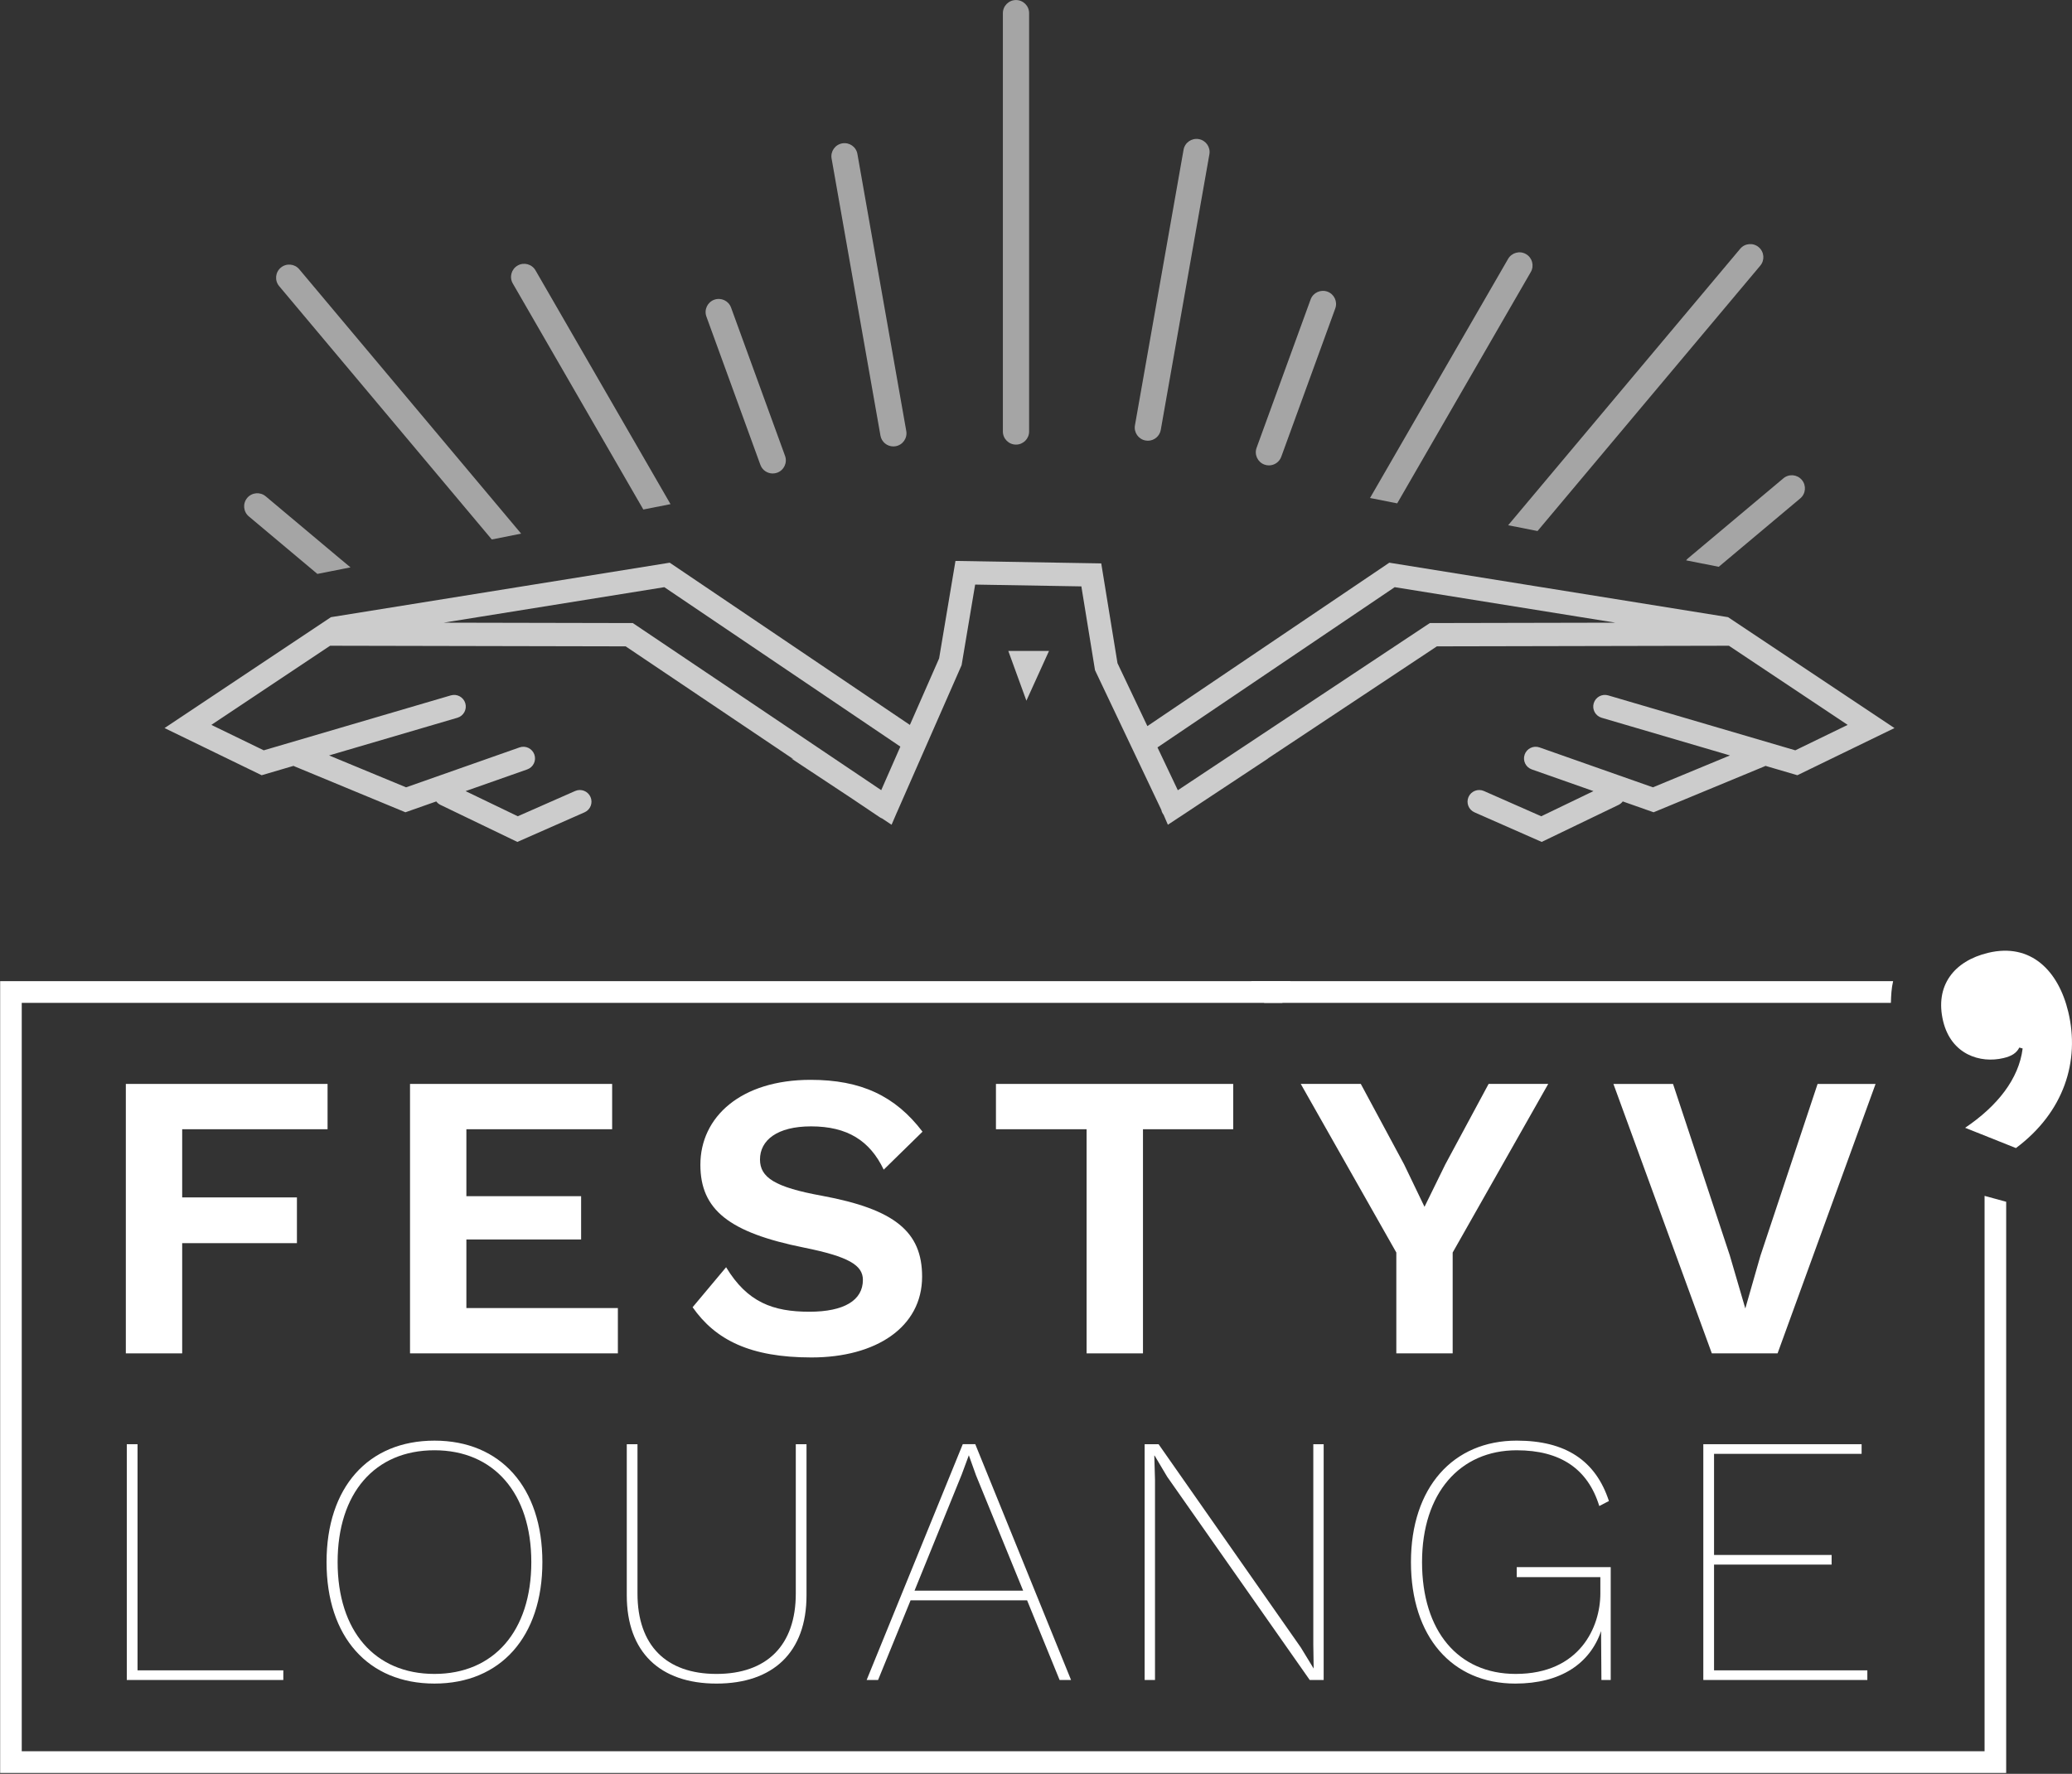 <?xml version="1.0" encoding="UTF-8" standalone="no"?>
<!DOCTYPE svg PUBLIC "-//W3C//DTD SVG 1.1//EN" "http://www.w3.org/Graphics/SVG/1.1/DTD/svg11.dtd">
<svg width="100%" height="100%" viewBox="0 0 1545 1323" version="1.1" xmlns="http://www.w3.org/2000/svg" xmlns:xlink="http://www.w3.org/1999/xlink" xml:space="preserve" xmlns:serif="http://www.serif.com/" style="fill-rule:evenodd;clip-rule:evenodd;stroke-linejoin:round;stroke-miterlimit:2;">
    <rect x="0" y="0" width="1545" height="1323" fill="#333333" stroke="none"/>
    <g transform="matrix(1,0,0,1,-1417.14,-372.221)">
        <g transform="matrix(5.556,0,0,5.556,0,0)">
            <g transform="matrix(1,0,0,1,279.515,242.591)">
                <path d="M0,-24.005L0,-14.853L15.399,-14.853L15.399,-8.713L0,-8.713L0,6.083L-7.562,6.083L-7.562,-30.088L19.511,-30.088L19.511,-24.005L0,-24.005Z" style="fill:white;fill-rule:nonzero;"/>
            </g>
        </g>
        <g transform="matrix(5.556,0,0,5.556,0,0)">
            <g transform="matrix(1,0,0,1,337.988,218.585)">
                <path d="M0,24.006L0,30.088L-27.895,30.088L-27.895,-6.082L-0.769,-6.082L-0.769,0.001L-20.332,0.001L-20.332,8.988L-4.933,8.988L-4.933,14.799L-20.332,14.799L-20.332,24.006L0,24.006Z" style="fill:white;fill-rule:nonzero;"/>
            </g>
        </g>
        <g transform="matrix(5.556,0,0,5.556,0,0)">
            <g transform="matrix(1,0,0,1,378.873,242.261)">
                <path d="M0,-23.346L-5.207,-18.249C-7.068,-22.141 -10.084,-24.06 -14.962,-24.06C-19.511,-24.06 -21.812,-22.196 -21.812,-19.618C-21.812,-17.208 -19.84,-15.894 -13.48,-14.742C-3.728,-12.932 -0.055,-9.918 -0.055,-3.89C-0.055,2.906 -6.247,6.961 -14.907,6.961C-23.128,6.961 -27.786,4.605 -30.855,0.219L-26.359,-5.151C-23.511,-0.438 -20.058,0.823 -15.182,0.823C-10.521,0.823 -8.001,-0.711 -8.001,-3.451C-8.001,-5.425 -9.92,-6.577 -15.893,-7.783C-25.978,-9.809 -29.812,-12.877 -29.812,-18.908C-29.812,-25.32 -24.389,-30.307 -15.017,-30.307C-8.275,-30.307 -3.672,-28.169 0,-23.346" style="fill:white;fill-rule:nonzero;"/>
            </g>
        </g>
        <g transform="matrix(5.556,0,0,5.556,0,0)">
            <g transform="matrix(1,0,0,1,420.571,242.591)">
                <path d="M0,-24.005L-12.111,-24.005L-12.111,6.083L-19.676,6.083L-19.676,-24.005L-31.842,-24.005L-31.842,-30.088L0,-30.088L0,-24.005Z" style="fill:white;fill-rule:nonzero;"/>
            </g>
        </g>
        <g transform="matrix(5.556,0,0,5.556,0,0)">
            <g transform="matrix(1,0,0,1,450.024,226.039)">
                <path d="M0,9.098L0,22.635L-7.562,22.635L-7.562,9.098L-20.387,-13.537L-12.33,-13.537L-6.522,-2.741L-3.78,2.96L-0.985,-2.741L4.823,-13.537L12.824,-13.537L0,9.098Z" style="fill:white;fill-rule:nonzero;"/>
            </g>
        </g>
        <g transform="matrix(5.556,0,0,5.556,0,0)">
            <g transform="matrix(1,0,0,1,493.628,212.504)">
                <path d="M0,36.17L-8.823,36.17L-22.031,0L-14.03,0L-6.412,23.017L-4.329,30.142L-2.303,23.071L5.371,0L13.153,0L0,36.17Z" style="fill:white;fill-rule:nonzero;"/>
            </g>
        </g>
        <g transform="matrix(5.556,0,0,5.556,0,0)">
            <g transform="matrix(1,0,0,1,293.088,262.162)">
                <path d="M0,29.063L0,30.357L-21.006,30.357L-21.006,-1.294L-19.566,-1.294L-19.566,29.063L0,29.063Z" style="fill:white;fill-rule:nonzero;"/>
            </g>
        </g>
        <g transform="matrix(5.556,0,0,5.556,0,0)">
            <g transform="matrix(1,0,0,1,327.856,276.696)">
                <path d="M0,-0.002C0,10.021 -5.609,16.305 -14.482,16.305C-23.402,16.305 -28.966,10.021 -28.966,-0.002C-28.966,-10.025 -23.402,-16.307 -14.482,-16.307C-5.609,-16.307 0,-10.025 0,-0.002M-27.48,-0.002C-27.48,9.255 -22.493,15.009 -14.482,15.009C-6.521,15.009 -1.485,9.255 -1.485,-0.002C-1.485,-9.258 -6.521,-15.014 -14.482,-15.014C-22.493,-15.014 -27.48,-9.258 -27.48,-0.002" style="fill:white;fill-rule:nonzero;"/>
            </g>
        </g>
        <g transform="matrix(5.556,0,0,5.556,0,0)">
            <g transform="matrix(1,0,0,1,363.305,272.715)">
                <path d="M0,8.439C0,16.065 -4.46,20.287 -12.085,20.287C-19.662,20.287 -24.122,16.065 -24.122,8.439L-24.122,-11.848L-22.685,-11.848L-22.685,8.199C-22.685,15.153 -18.848,18.991 -12.085,18.991C-5.323,18.991 -1.439,15.153 -1.439,8.199L-1.439,-11.848L0,-11.848L0,8.439Z" style="fill:white;fill-rule:nonzero;"/>
            </g>
        </g>
        <g transform="matrix(5.556,0,0,5.556,0,0)">
            <g transform="matrix(1,0,0,1,392.908,271.561)">
                <path d="M0,10.263L-15.636,10.263L-19.999,20.958L-21.533,20.958L-8.633,-10.695L-6.955,-10.695L5.899,20.958L4.364,20.958L0,10.263ZM-0.528,8.97L-6.857,-6.522L-7.818,-9.208L-8.776,-6.618L-15.108,8.97L-0.528,8.97Z" style="fill:white;fill-rule:nonzero;"/>
            </g>
        </g>
        <g transform="matrix(5.556,0,0,5.556,0,0)">
            <g transform="matrix(1,0,0,1,432.711,260.867)">
                <path d="M0,31.653L-1.87,31.653L-21.005,4.364L-22.685,1.534L-22.731,1.534L-22.637,4.749L-22.637,31.653L-24.027,31.653L-24.027,0L-22.157,0L-3.068,27.288L-1.342,30.119L-1.391,26.906L-1.391,0L0,0L0,31.653Z" style="fill:white;fill-rule:nonzero;"/>
            </g>
        </g>
        <g transform="matrix(5.556,0,0,5.556,0,0)">
            <g transform="matrix(1,0,0,1,471.235,276.023)">
                <path d="M0,1.343L0,16.497L-1.248,16.497L-1.294,9.929C-2.782,14.291 -6.715,16.979 -12.806,16.979C-21.295,16.979 -26.81,10.695 -26.81,0.671C-26.81,-9.352 -21.151,-15.636 -12.613,-15.636C-6.043,-15.636 -2.014,-12.949 -0.241,-7.528L-1.535,-6.857C-3.069,-11.845 -6.763,-14.34 -12.613,-14.34C-20.239,-14.34 -25.322,-8.584 -25.322,0.671C-25.322,9.929 -20.478,15.682 -12.757,15.682C-4.125,15.682 -1.392,9.351 -1.392,4.891L-1.392,2.685L-12.613,2.685L-12.613,1.343L0,1.343Z" style="fill:white;fill-rule:nonzero;"/>
            </g>
        </g>
        <g transform="matrix(5.556,0,0,5.556,0,0)">
            <g transform="matrix(1,0,0,1,505.676,262.162)">
                <path d="M0,29.063L0,30.357L-22.014,30.357L-22.014,-1.294L-0.769,-1.294L-0.769,0L-20.574,0L-20.574,13.574L-4.795,13.574L-4.795,14.867L-20.574,14.867L-20.574,29.063L0,29.063Z" style="fill:white;fill-rule:nonzero;"/>
            </g>
        </g>
        <g transform="matrix(5.556,0,0,5.556,0,0)">
            <g transform="matrix(1,0,0,1,532.642,211.81)">
                <path d="M0,-8.981C1.579,-2.383 -0.553,4.475 -7.024,9.304L-13.842,6.581C-9.531,3.677 -6.629,0.031 -6.123,-4.065L-6.566,-4.191C-6.961,-3.432 -7.606,-3.037 -8.697,-2.777C-11.805,-2.037 -15.705,-3.235 -16.794,-7.733C-17.93,-12.484 -15.356,-15.798 -10.764,-16.904C-5.019,-18.285 -1.325,-14.504 0,-8.981" style="fill:white;fill-rule:nonzero;"/>
            </g>
        </g>
        <g transform="matrix(5.556,0,0,5.556,0,0)">
            <g transform="matrix(1,0,0,1,521.409,276.171)">
                <path d="M0,-48.64L0,25.911L-263.426,25.911L-263.426,-74.552L-94.244,-74.552L-93.151,-77.465L-266.324,-77.465L-266.324,28.825L2.9,28.825L2.9,-47.848L0,-48.64Z" style="fill:white;fill-rule:nonzero;"/>
            </g>
        </g>
        <g transform="matrix(5.556,0,0,5.556,0,0)">
            <g transform="matrix(-1,0,0,1,422.98,201.618)">
                <path d="M-86.156,-2.913L0,-2.913L-1.747,0L-85.856,0C-85.884,-1.005 -85.932,-1.974 -86.156,-2.913" style="fill:white;fill-rule:nonzero;"/>
            </g>
        </g>
        <g transform="matrix(5.556,0,0,5.556,0,0)">
            <g opacity="0.75">
                <g transform="matrix(1,0,0,1,446.958,171.675)">
                    <path d="M0,-21.039L-33.82,1.404L-36.55,-4.346L-4.713,-25.857L24.919,-21.091L0,-21.039ZM-132.366,-21.092L-102.736,-25.857L-71.059,-4.454L-73.626,1.392L-106.965,-21.039L-132.366,-21.092ZM62.36,-6.943L40.027,-21.831L-5.438,-29.144L-37.907,-7.206L-41.917,-15.652L-44.098,-29.048L-63.662,-29.38L-65.858,-16.294L-69.78,-7.366L-102.011,-29.144L-147.141,-21.885L-147.477,-21.831L-169.81,-6.943L-156.776,-0.612L-152.494,-1.87C-152.458,-1.852 -152.426,-1.828 -152.388,-1.812L-137.482,4.362L-133.343,2.905C-133.198,3.094 -133.014,3.257 -132.784,3.367L-122.461,8.341L-113.444,4.369C-112.653,4.02 -112.295,3.097 -112.644,2.306C-112.992,1.515 -113.916,1.157 -114.706,1.505L-122.402,4.896L-129.409,1.52L-121.134,-1.393C-120.318,-1.68 -119.891,-2.574 -120.178,-3.389C-120.464,-4.204 -121.357,-4.632 -122.173,-4.345L-137.392,1.012L-147.729,-3.269L-130.505,-8.328C-129.676,-8.572 -129.201,-9.441 -129.444,-10.27C-129.688,-11.1 -130.558,-11.573 -131.387,-11.331L-156.497,-3.956L-163.527,-7.37L-147.59,-17.994L-107.923,-17.912L-85.376,-2.742L-85.706,-2.87L-77.678,2.438L-73.82,5.033C-73.724,5.098 -73.622,5.146 -73.519,5.187L-72.236,6.035L-71.521,4.371C-71.52,4.368 -71.518,4.366 -71.517,4.363L-71.514,4.364L-62.837,-15.393L-61.021,-26.205L-46.766,-25.963L-44.935,-14.711L-36.041,4.025C-36.003,4.225 -35.926,4.42 -35.807,4.6C-35.787,4.63 -35.76,4.651 -35.738,4.68L-35.155,6.035L-33.711,5.08C-33.687,5.065 -33.661,5.054 -33.638,5.039L-30.732,3.11L-21.687,-2.87L-21.768,-2.838L0.947,-17.912L40.141,-17.994L56.077,-7.37L49.048,-3.956L23.937,-11.331C23.108,-11.573 22.238,-11.1 21.995,-10.27C21.752,-9.441 22.227,-8.572 23.056,-8.328L40.279,-3.269L29.942,1.012L14.724,-4.345C13.907,-4.631 13.015,-4.205 12.728,-3.389C12.441,-2.574 12.869,-1.68 13.685,-1.393L21.96,1.52L14.953,4.896L7.257,1.505C6.466,1.157 5.543,1.516 5.194,2.306C4.846,3.097 5.204,4.02 5.995,4.369L15.012,8.341L25.335,3.367C25.564,3.257 25.749,3.094 25.894,2.905L30.033,4.362L44.938,-1.812C44.977,-1.828 45.009,-1.852 45.045,-1.87L49.327,-0.612L62.36,-6.943Z" style="fill:white;fill-rule:nonzero;"/>
                </g>
                <g opacity="0.75">
                    <g transform="matrix(1,0,0,1,415.946,125.994)">
                        <path d="M0,-40.327C-0.961,-40.49 -1.87,-39.857 -2.038,-38.899L-8.563,-1.902C-8.731,-0.946 -8.093,-0.032 -7.135,0.135C-7.031,0.154 -6.929,0.163 -6.827,0.163C-5.988,0.163 -5.246,-0.437 -5.097,-1.292L1.428,-38.29C1.597,-39.245 0.958,-40.16 0,-40.327" style="fill:white;fill-rule:nonzero;"/>
                    </g>
                    <g transform="matrix(1,0,0,1,370.136,125.326)">
                        <path d="M0,-37.658C-0.165,-38.616 -1.072,-39.255 -2.037,-39.086C-2.995,-38.918 -3.635,-38.004 -3.465,-37.049L3.092,0.142C3.24,0.997 3.983,1.597 4.821,1.597C4.923,1.597 5.025,1.588 5.129,1.57C6.087,1.402 6.727,0.488 6.557,-0.468L0,-37.658Z" style="fill:white;fill-rule:nonzero;"/>
                    </g>
                    <g transform="matrix(1,0,0,1,391.419,126.679)">
                        <path d="M0,-59.679C-0.972,-59.679 -1.76,-58.891 -1.76,-57.919L-1.76,-1.761C-1.76,-0.789 -0.972,0 0,0C0.972,0 1.76,-0.789 1.76,-1.761L1.76,-57.919C1.76,-58.891 0.972,-59.679 0,-59.679" style="fill:white;fill-rule:nonzero;"/>
                    </g>
                    <g transform="matrix(1,0,0,1,433.216,129.143)">
                        <path d="M0,-22.999C-0.922,-23.325 -1.923,-22.862 -2.258,-21.947L-9.506,-2.037C-9.839,-1.123 -9.367,-0.112 -8.454,0.22C-8.255,0.292 -8.051,0.326 -7.852,0.326C-7.132,0.326 -6.458,-0.116 -6.197,-0.832L1.052,-20.742C1.384,-21.656 0.912,-22.667 0,-22.999" style="fill:white;fill-rule:nonzero;"/>
                    </g>
                    <g transform="matrix(1,0,0,1,353.177,129.175)">
                        <path d="M0,-20.893C-0.334,-21.805 -1.334,-22.273 -2.257,-21.945C-3.169,-21.613 -3.642,-20.602 -3.309,-19.688L3.938,0.223C4.199,0.938 4.873,1.38 5.592,1.38C5.792,1.38 5.995,1.346 6.194,1.274C7.106,0.942 7.579,-0.068 7.247,-0.983L0,-20.893Z" style="fill:white;fill-rule:nonzero;"/>
                    </g>
                    <g transform="matrix(1,0,0,1,297.66,132.998)">
                        <path d="M0,11.04L1.792,10.686L3.698,10.309L4.444,10.163L3.078,9.027L-6.937,0.623C-7.68,0 -8.791,0.094 -9.417,0.839C-10.042,1.584 -9.946,2.695 -9.201,3.318L0,11.04Z" style="fill:white;fill-rule:nonzero;"/>
                    </g>
                    <g transform="matrix(1,0,0,1,321.066,102.301)">
                        <path d="M0,37.111L3.941,36.332L-25.839,0.84C-26.465,0.093 -27.576,0 -28.318,0.625C-29.063,1.248 -29.16,2.36 -28.534,3.105L0,37.111Z" style="fill:white;fill-rule:nonzero;"/>
                    </g>
                    <g transform="matrix(1,0,0,1,341.405,102.156)">
                        <path d="M0,33.236L3.647,32.515L-14.472,1.132C-14.956,0.293 -16.032,0 -16.876,0.488C-17.717,0.974 -18.006,2.051 -17.52,2.892L0,33.236Z" style="fill:white;fill-rule:nonzero;"/>
                    </g>
                    <g transform="matrix(1,0,0,1,442.58,100.614)">
                        <path d="M0,33.952L17.93,2.894C18.415,2.054 18.127,0.976 17.286,0.491C16.442,0 15.367,0.296 14.882,1.135L-3.648,33.232L0,33.952Z" style="fill:white;fill-rule:nonzero;"/>
                    </g>
                    <g transform="matrix(1,0,0,1,461.413,99.55)">
                        <path d="M0,38.731L29.896,3.103C30.521,2.358 30.425,1.247 29.68,0.623C28.937,0 27.826,0.091 27.2,0.839L-3.942,37.953L0,38.731Z" style="fill:white;fill-rule:nonzero;"/>
                    </g>
                    <g transform="matrix(1,0,0,1,485.734,130.581)">
                        <path d="M0,12.5L10.938,3.32C11.683,2.697 11.778,1.585 11.153,0.84C10.527,0.093 9.416,0 8.673,0.625L-4.114,11.357C-4.215,11.441 -4.302,11.536 -4.379,11.636L0,12.5Z" style="fill:white;fill-rule:nonzero;"/>
                    </g>
                </g>
                <g transform="matrix(1,0,0,1,392.815,154.377)">
                    <path d="M0,6.679L3.035,0L-2.429,0L0,6.679Z" style="fill:white;fill-rule:nonzero;"/>
                </g>
            </g>
        </g>
    </g>
</svg>
